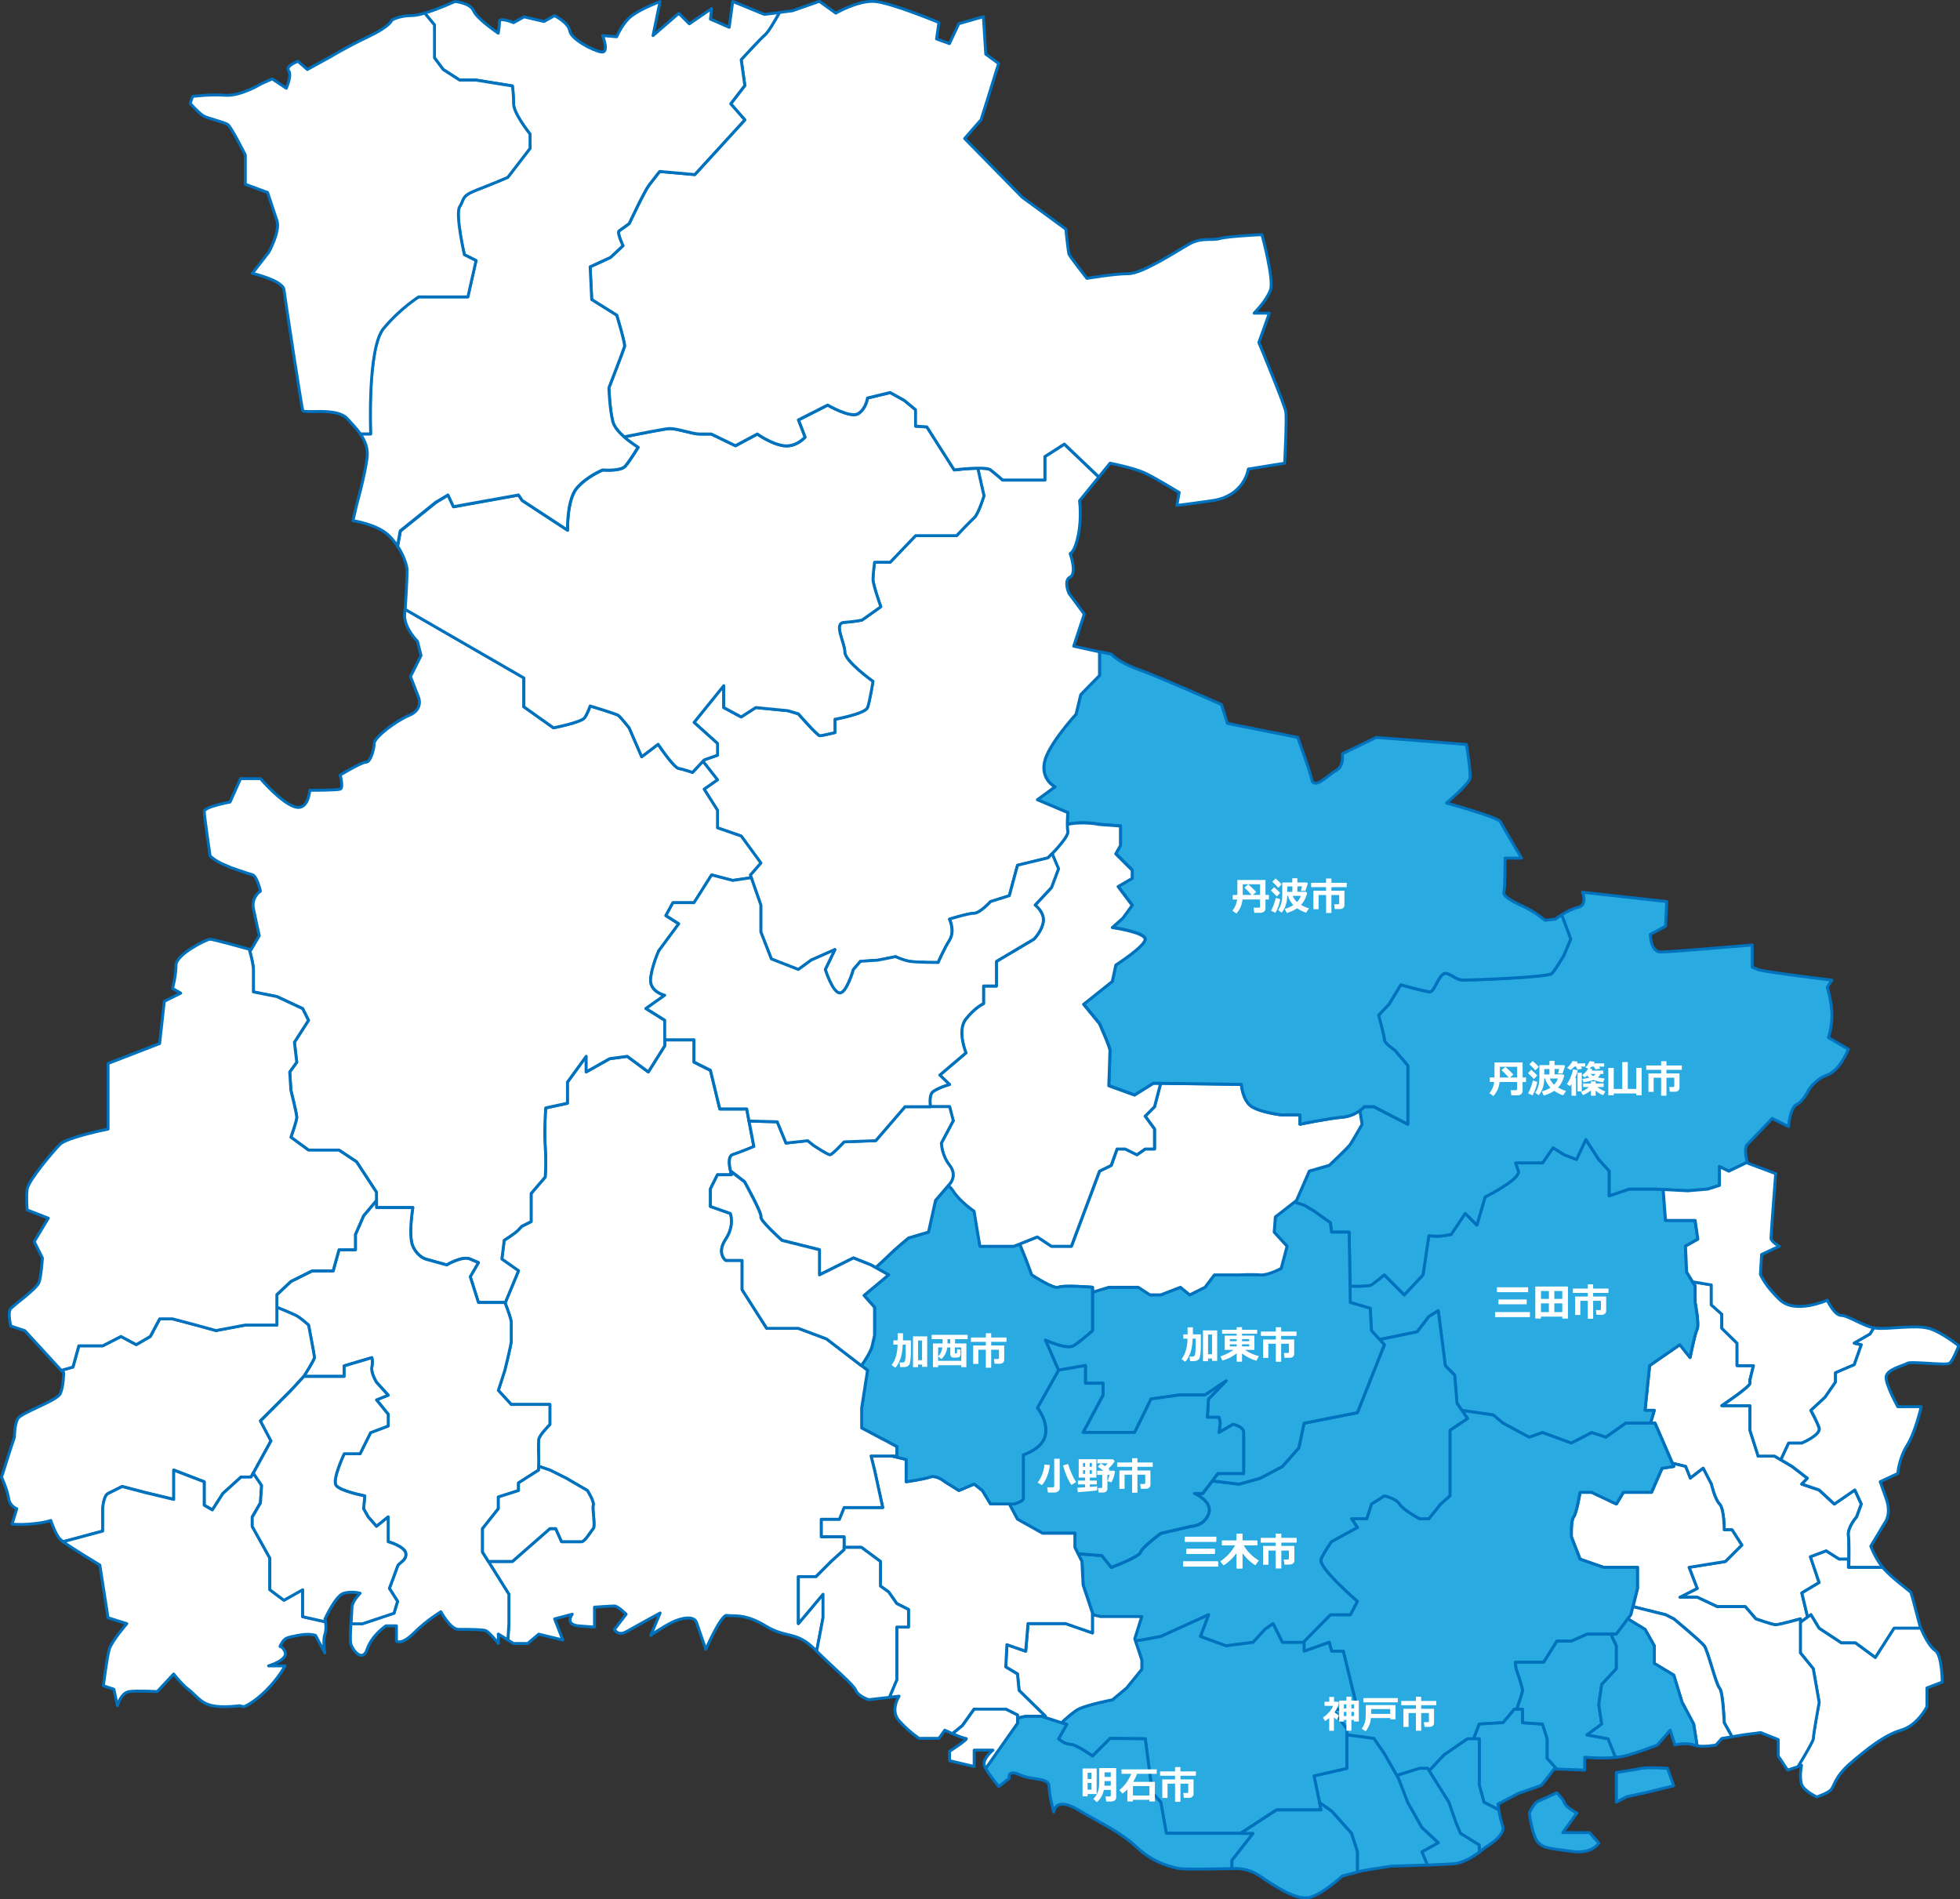 <?xml version="1.0" encoding="UTF-8"?>
<svg xmlns="http://www.w3.org/2000/svg" viewBox="0 0 502.47 486.89">
  <rect x="0" y="0" width="502.47" height="486.89" fill="#333333" stroke="none"/>
  <defs>
    <style>
      .cls-1, .cls-2 {
        fill: #fff;
      }

      .cls-2, .cls-3 {
        stroke: #0071bc;
        stroke-linecap: square;
        stroke-linejoin: round;
        stroke-width: .75px;
      }

      .cls-3 {
        fill: #29abe2;
      }
    </style>
  </defs>
  <g id="_境界線" data-name="境界線">
    <g>
      <path class="cls-2" d="M450.72,373.23l-2.1-6.61v-6.31h-7.21s7.21-4.81,7.21-5.71v-.9l.9-3.65h-4.21v-5.76l-3.91-3.82v-3.61l-2.7-2.4v-5.11l-4.79-.8.67,1.1v4.21s1.12,5.71.5,6.91c-.62,1.2-1.78,7.21-1.78,7.21l-2.64-3.29-7.74,5.35-1.18,11.48h2.37l-.96,3.28h1.15l4.46,10.29,3.36.81,1.2,3.02,3.3-2.55,2.1,4.06s.9,3.91,2.1,5.11,1.2,6.61,1.2,6.61h2l2.51,3.91-4.21,4.21-9.31,1.5,2.08,5.41-4.43,2.25h4.43l5.13,2.41h7.21l2.7,3.14s4.21,1.51,5.11,1.51,6.31-1.51,6.31-1.51v.92l1.85-1.35-1.48-6.2,4.43-2.66-2.22-6.61,4.02-1.5,3.3,2.1h2.4v2.1h.09c.05-3.02.08-6.89-.09-8.11-.3-2.1,2.1-4.81,2.1-4.81l1.2-3.3-1.67-3.61-5.25,3.61-3.91-3.61-4.43-1.5,1.43-1.5-3.91-3.02-2.89-1.72-1.61-.96h-4.21Z"/>
      <path class="cls-3" d="M351.28,335.38l.3,5.71,2.09,2.29,9.63-1.99,3-3.91,2.4-1.5,1.8,14.08,2.4,2.44.6,7.21,1.26,1.83,8.05,1.18,2.5,2.1,6.71,3.61,3.4-1.2,7.39,2.7,5.23-2.7,3.61,1.2,5.11-3.61h6.36l.96-3.28h-2.37l1.18-11.48,7.74-5.35,2.64,3.29s1.16-6.01,1.78-7.21c.62-1.2-.5-6.91-.5-6.91v-4.21l-.67-1.1-1.52-2.51-.3-6.61,3.17-1.8-.69-4.81h-7.59l-.61-7.93-1.79-.1h-6.91l-5.11,1.72v-6.35l-2.7-2.97-3.3-5.11-2.4,5.11-3.2-1.22-2.8-1.78-.84,1.21-1.87,2.69h-6.91l.7,2.07c.7,2.07-8.51,6.65-8.51,6.65l-2.1,7.21-3-3-3.61,5.41-1.8.3c-1.8.3-3.91,0-3.91,0l-1.5,10.05-4.81,5.13-5.11-5.13s-2.4,1.97-3.3,2.57c-.47.31-3,.38-5.48.33l.07,4.18,5.11,1.5Z"/>
      <path class="cls-2" d="M473.95,401.77h-.09v-2.1h-2.4l-3.3-2.1-4.02,1.5,2.22,6.61-4.43,2.66,1.48,6.2.85-.62,2.1,3.47,5.71,3.76h3.61l5.11,3.76,4.81-7.51h6.84c-.11-.26-.19-.47-.23-.6-.3-.9-2.1-8.35-2.4-8.68-.3-.33-4.81-3.64-6.91-6.04-.09-.1-.17-.2-.25-.3h-8.67Z"/>
      <path class="cls-2" d="M480.77,424.91l-5.11-3.76h-3.61l-5.71-3.76-2.1-3.47-.85.62-1.85,1.35v7.8l3.3,4.05,1.5,8.56s-1.5,8.11-1.5,9.31c0,.59-1.96,3.96-3.95,7.23l.95-.32s-.6,3,0,4.81,3.91,3.3,3.91,3.3c0,0,2.7-.9,3.61-1.8s.9-3.3,5.11-6.91,8.71-7.21,12.92-8.41c4.21-1.2,6.61-6.01,6.61-6.01v-4.81l3.91-1.5s0-6.91-1.8-8.11c-1.54-1.02-3.07-4.23-3.68-5.71h-6.84l-4.81,7.51Z"/>
      <path class="cls-2" d="M466.35,436.32l-1.5-8.56-3.3-4.05v-8.72s-5.41,1.51-6.31,1.51-5.11-1.51-5.11-1.51l-2.7-3.14h-7.21l-5.13-2.41h-4.43l4.43-2.25-2.08-5.41,9.31-1.5,4.21-4.21-2.51-3.91h-2s0-5.41-1.2-6.61-2.1-5.11-2.1-5.11l-2.1-4.06-3.3,2.55-1.2-3.02-3.36-.81.35.81-3,.47-2.7,6.16h-7.21l-1.8,3-6.31-3h-3s-.9,5.41-1.65,6.31-.57,5.11-.57,5.11l2.22,5.71,6.01,2.1h8.71v5.41l-1.16,4.66,8.37,2.08,2.1,1.06s6.91,5.72,7.81,6.92,3,9.91,3.91,10.84c.9.93,1.2,8.85,1.2,8.85l2,3.61,2.81-.47,4.51-.6,4.51,1.8v4.21l2.4,3.61,2.66-.88c1.99-3.27,3.95-6.64,3.95-7.23,0-1.2,1.5-9.31,1.5-9.31Z"/>
      <path class="cls-3" d="M423.14,364.82h-6.36l-5.11,3.61-3.61-1.2-5.23,2.7-7.39-2.7-3.4,1.2-6.71-3.61-2.5-2.1-8.05-1.18,1.44,2.08-4.51,3v16.82l-2.4,2.1-3,3.76h-2.4s-4.21-2.26-5.11-3.76-3.91-2.1-3.91-2.1l-3.3,2.1-1.2,3.76h-3.91l1.5,2.24-6.61,3.61s-1.8,2.4-2.7,4.51,9.31,10.82,9.31,10.82l-1.8,3.44h-5.11l-6.98,7.08h.22v2.27l6.46-2.27.6,2.27h3l3.61,14.85h-6.31l3.61,5.11v1.49l6.91.91,2.7,3.91,3.2,5.61,5.81-1.82h2.1l.38.61,3.83-4.09,6.01-4.12h1.56l1.44-3.78,6.11-.35,2.9-3.47h.62c.77-2.21,1.48-4.39,1.48-4.81,0-.9-1.65-5.56-1.65-5.56l-.23-1.65h7.29l3.39-5.41h3.7l4.03-1.8h7.51l2.93-3.91.79-1.06.52-2.08,1.16-4.66v-5.41h-8.71l-6.01-2.1-2.22-5.71s-.18-4.21.57-5.11,1.65-6.31,1.65-6.31h3l6.31,3,1.8-3h7.21l2.7-6.16,3-.47-.35-.81-4.46-10.29h-1.15Z"/>
      <path class="cls-3" d="M400.85,245.02s-2.1,3.53-3,4.53c-.9,1-20.43,1.7-22.53,1.7s-2.7-1.2-4.51-1.7c-1.8-.5-3,4.71-4.21,4.71s-7.51-1.8-7.51-1.8l-3,4.96-2.7,2.85s1.5,5.41,1.5,6.31,2.7,2.7,2.7,2.7l3.3,3.91v15.02l-8.71-4.51h-2.4s-.42.46-1.17,1l.57,3.51s-2.4,4.21-3,5.11-5.41,5.41-5.41,5.41l-5.11,1.47-3.3,7.55-.54.42,2.49.78,2.55,1.5,4.21,3,.3,2.4h4.51l.23,13.85c2.48.05,5.01-.02,5.48-.33.9-.6,3.3-2.57,3.3-2.57l5.11,5.13,4.81-5.13,1.5-10.05s2.1.3,3.91,0l1.8-.3,3.61-5.41,3,3,2.1-7.21s9.21-4.58,8.51-6.65l-.7-2.07h6.91l1.87-2.69.84-1.21,2.8,1.78,3.2,1.22,2.4-5.11,3.3,5.11,2.7,2.97v6.35l5.11-1.72h6.91l1.79.1,6.32.33,5.11-.43,3-.95v-4.84l2.4,1.16,4.74-2.28c-.23-.78-.96-3.57.07-4.59,1.2-1.2,6.31-6.61,6.31-6.61l4.21,2.1s.3-4.81,2.1-5.71,3-3.61,3-3.61c0,0,1.5-2.7,4.81-3.91s5.41-6.61,5.41-6.61l-5.11-3s.9-2.4.9-5.71-1.2-7.21-1.2-7.21l1.2-1.8s-17.43-2.1-18.93-2.7l-1.5-.6v-5.71s-20.73,1.8-23.43,1.8-2.7-4.51-2.7-4.51l3.91-2.1.3-6.31-21.63-2.4s1.5,3.3-1.2,3.91c-1.47.33-3.02,1.18-4.13,1.9l2.33,6.22-1.8,4.28Z"/>
      <path class="cls-3" d="M292.7,414.39l-1.8,5.71.19.56,1.62-.26,4.87-.9,12.25-5.57-2.1,5.57,6.61,2.4,6.91-.9,3-3.3,2.1-1.5,2.4,4.81h5.34l6.98-7.08h5.11l1.8-3.44s-10.21-8.71-9.31-10.82,2.7-4.51,2.7-4.51l6.61-3.61-1.5-2.24h3.91l1.2-3.76,3.3-2.1s3,.6,3.91,2.1,5.11,3.76,5.11,3.76h2.4l3-3.76,2.4-2.1v-16.82l4.51-3-1.44-2.08-1.26-1.83-.6-7.21-2.4-2.44-1.8-14.08-2.4,1.5-3,3.91-9.63,1.99,1.22,1.34-6.91,17.41-13.67,2.7-1.35,6.31-4.21,4.79-5.71,3.02-5.41,1.5-6.84-.83-2.47,3.24h-2.1s4.81,2.04,3.61,5.23c-1.2,3.19-4.54,3.19-4.54,3.19l-7.71,1.8s-4.87,3.61-5.17,4.81-7.51,3.91-7.51,3.91l-2.4-3-6.11-.5,1,2,.3,6.01,2.4,7.21v.43l2.1.47h10.52Z"/>
      <path class="cls-3" d="M396.65,445.73l-1.2-3.78-5.11-.35v-3.47h-2.1l-2.9,3.47-6.11.35-1.44,3.78h1.44v11.82l1.2,4.41,3.81,1.98c-.15-.89-.21-1.48-.21-1.48l5.11-2.7,6.01-2.1,3.3-4.21.68.03-2.48-2.73v-5.02Z"/>
      <path class="cls-3" d="M379.22,457.55v-11.82h-3l-6.01,4.12-3.83,4.09,5.03,8.03,1.8,5.18,1.2,2.84,4.81,3v1.83c.92-.69,1.5-1.23,1.5-1.23,0,0,5.41-3,4.51-5.56-.5-1.42-.81-2.97-1-4.07l-3.81-1.98-1.2-4.41Z"/>
      <path class="cls-3" d="M374.41,469.97l-1.2-2.84-1.8-5.18-5.03-8.03-.38-.61h-2.1l-5.81,1.82.4.7,2.4,6.24,3.61,6.38,4.21,3.91-4.21,2.34,1.43,3.39c2.66-.1,5.23-.21,6.68-.32,2.46-.19,5.04-1.81,6.61-2.98v-1.83l-4.81-3Z"/>
      <path class="cls-3" d="M368.71,472.38l-4.21-3.91-3.61-6.38-2.4-6.24-.4-.7-3.2-5.61-2.7-3.91-6.91-.91v8.6l-8.41,1.92,1.42,6.84,3.09,2.17,5.11,5.71,1.5,4.74v5.15c.46-.12.88-.21,1.2-.28,1.5-.3,7.51-1.2,7.51-1.2,0,0,4.74-.12,9.24-.28l-1.43-3.39,4.21-2.34Z"/>
      <path class="cls-3" d="M341.67,438.13h6.31l-3.61-14.85h-3l-.6-2.27-6.46,2.27v-2.27h-5.56l-2.4-4.81-2.1,1.5-3,3.3-6.91.9-6.61-2.4,2.1-5.57-12.25,5.57-4.87.9-1.62.26,1.62,4.85v2.4l-3.91,4.81-3.61,3s-6.31,1.2-8.71,2.4c-1.03.52-2.74,1.97-4.36,3.47l1.35.44-2.1,3.69s1.5,1.41,3,1.41,5.71,3,5.71,3l4.51-4.51,9.01.09,1.8,13.83,2.17,2.4,1.44,8.01h19.01l9.23-6.01h11.42l-.39-1.87-1.42-6.84,8.41-1.92v-10.09l-3.61-5.11Z"/>
      <path class="cls-3" d="M326.65,315.85l3.3,3.61-1.5,5.67s-3.3,1.84-5.41,1.67c-2.1-.17-5.41,0-5.41,0h-6.31l-2.4,3.17-3.91,1.95-2.4-1.95-5.04,1.95h-2.77l-3-1.95h-7.51l-4.21,1.27v9.84s-3,2.7-4.81,3.84c-1.8,1.14-7.28-1.44-7.28-1.44l3.37,7.77,6.91-1.2v4.55h4.51v3.01l-5.11,9.6h13.22l4.21-8.58,7.21-1.02h6.61l5.41-3.61-4.51,4.64-.3,4.68h3l.3,1.5-.3,2.4,3.61-2.1s2.7.6,2.7,2.1v10.52h-6.61l-1.43,1.87,6.84.83,5.41-1.5,5.71-3.02,4.21-4.79,1.35-6.31,13.67-2.7,6.91-17.41-1.22-1.34-2.09-2.29-.3-5.71-5.11-1.5-.07-4.18-.23-13.85h-4.51l-.3-2.4-4.21-3-2.55-1.5-2.49-.78-4.87,3.79-.3,3.91Z"/>
      <path class="cls-2" d="M293.6,286.11l2.4,3.3v5.11h-2.4l-2.1,1.48-3-1.48h-2.1l-1.5,4.21-3,1.47-7.21,19.26h-5.11l-3.61-2.4-4.58,1.83,1.57,3.88,1.5,4.04s5.71,3.77,6.91,3.17,8.71,0,8.71,0v1.27l4.21-1.27h7.51l3,1.95h2.77l5.04-1.95,2.4,1.95,3.91-1.95,2.4-3.17h6.31s3.3-.17,5.41,0c2.1.17,5.41-1.67,5.41-1.67l1.5-5.67-3.3-3.61.3-3.91,4.87-3.79.54-.42,3.3-7.55,5.11-1.47s4.81-4.51,5.41-5.41,3-5.11,3-5.11l-.57-3.51c-.97.7-2.51,1.54-4.54,1.71-3.61.3-10.82,1.8-10.82,1.8v-2.4h-4.81s-5.11-.6-7.51-2.1-2.7-5.71-2.7-5.71l-20.67-.28-1.57,5.98-2.4,2.4Z"/>
      <path class="cls-3" d="M284.89,401.77s7.21-2.7,7.51-3.91,5.17-4.81,5.17-4.81l7.71-1.8s3.34,0,4.54-3.19c1.2-3.19-3.61-5.23-3.61-5.23h2.1l2.47-3.24,1.43-1.87h6.61v-10.52c0-1.5-2.7-2.1-2.7-2.1l-3.61,2.1.3-2.4-.3-1.5h-3l.3-4.68,4.51-4.64-5.41,3.61h-6.61l-7.21,1.02-4.21,8.58h-13.22l5.11-9.6v-3.01h-4.51v-4.55l-6.91,1.2h0s-5.41,9.65-5.41,9.65c0,0,2.7,3.3,2.04,6.91-.67,3.61-5.64,5.11-5.64,5.11v11.12c0,.9-2.4,1.5-2.4,1.5h-1.2l2.1,3.91,6.46,3.61h8.26v3.61l.8,1.61,6.11.5,2.4,3Z"/>
      <path class="cls-3" d="M321.24,469.97h-22.23l-1.44-8.01-2.17-2.4-1.8-13.83-9.01-.09-4.51,4.51s-4.21-3-5.71-3-3-1.41-3-1.41l2.1-3.69-1.35-.44-5.16-1.67h-4.01l-2.1.45v1.35l-8.15,11.59c1.07,1.85,3.34,4.63,3.34,4.63l2.7-2.1s-.6-2.4,2.7-.9,7.51.6,7.51,3,1.2,6.51,1.2,6.51c0,0,.3-4.11,6.31-.5,6.01,3.61,10.52,5.41,15.02,9.61,4.51,4.21,9.31,5.11,10.82,5.41,1.3.26,11,.07,13.52.01v-2.12l5.41-6.91Z"/>
      <path class="cls-2" d="M285.19,435.72l3.61-3,3.91-4.81v-2.4l-1.62-4.85-.19-.56,1.8-5.71h-10.52l-2.1-.47v4.67l-6.91-2.4h-9.61l-.6,7.08-4.81-1.67-.3,5.71,3,1.8.42,4.21,6.73,6.61h-1.04l5.16,1.67c1.61-1.5,3.32-2.95,4.36-3.47,2.4-1.2,8.71-2.4,8.71-2.4Z"/>
      <path class="cls-2" d="M249.73,438.13h8.11l3,1.5v.75l2.1-.45h5.04l-6.73-6.61-.42-4.21-3-1.8.3-5.71,4.81,1.67.6-7.08h9.61l6.91,2.4v-5.11l-2.4-7.21-.3-6.01-1-2-.8-1.61v-3.61h-8.26l-6.46-3.61-2.1-3.91h-4.81l-2.1-3.45-2.1-1.65-3.91,1.65-3.61-2.25s-2.1-1.8-3.8-1.2c-1.7.6-6.11,1.2-6.11,1.2v-5.71l-3.77-.9h-5.24l.9,3.61,2.1,9.61h-9.91l-1.2,3h-4.66v4.51h5.86v2.7h4.44l4.87,3.61v6.31l2.1,1.5,2.1,3,3,1.5v4.51h-3v13.52l-1.91,4.5,2.51-.29s-2.4,3.61,0,6.31,5.11,4.51,5.11,4.51h5.11l1.5-2.1s.89.42,1.96.88l2.54-2.08,3-4.21Z"/>
      <path class="cls-3" d="M262.35,384.05v-11.12s4.97-1.5,5.64-5.11c.67-3.61-2.04-6.91-2.04-6.91l5.41-9.65h0s-3.37-7.77-3.37-7.77c0,0,5.47,2.57,7.28,1.44,1.8-1.14,4.81-3.84,4.81-3.84v-11.12s-7.51-.6-8.71,0-6.91-3.17-6.91-3.17l-1.5-4.04-1.57-3.88-1.43.57h-8.71l-1.5-9.01s-3.61-2.4-5.37-5.19c-.3-.48-.73-.94-1.22-1.38l-3.32,3.87-1.8,8.11-5.11,1.5s-3.3,2.7-5.11,4.51c-.88.88-2.19,2.08-3.31,3.08l3.31,1.86-6.31,5.28,2.7,3.04v7.17l-.6,2.64c-.31,1.38-1.61,3.45-2.77,5.13l1.57,1.2-1.5,9.65v5.13l9.01,4.78v2.4h-1.37l3.77.9v5.71s4.41-.6,6.11-1.2c1.7-.6,3.8,1.2,3.8,1.2l3.61,2.25,3.91-1.65,2.1,1.65,2.1,3.45h6.01s2.4-.6,2.4-1.5Z"/>
      <path class="cls-3" d="M277.07,178.04l-1.2,5.02s-7.21,7.81-8.11,12.32,2.7,6.31,2.7,6.31l-4.51,3.3,7.81,3.3s-.14,1.55-.13,3c4.04-.9,8.24,0,8.24,0l5.41.4v5.01l-1.2,2.13,4.21,4.18v2.1l-3.61,2.1,3.61,4.81-2.4,3.3-2.7,2.4s8.41,1.2,8.41,3-7.51,6.61-7.51,6.61l-.9,4.21-7.36,5.86,4.06,4.95s2.7,6.01,2.7,6.91-.3,9.01-.3,9.01l6.61,2.4,4.81-3,1.87.02,20.67.28s.3,4.21,2.7,5.71,7.51,2.1,7.51,2.1h4.81v2.4s7.21-1.5,10.82-1.8c2.04-.17,3.57-1.01,4.54-1.71.75-.54,1.17-1,1.17-1h2.4l8.71,4.51v-15.02l-3.3-3.91s-2.7-1.8-2.7-2.7-1.5-6.31-1.5-6.31l2.7-2.85,3-4.96s6.31,1.8,7.51,1.8,2.4-5.21,4.21-4.71c1.8.5,2.4,1.7,4.51,1.7s21.63-.7,22.53-1.7c.9-1,3-4.53,3-4.53l1.8-4.28-2.33-6.22c-.94.6-1.57,1.11-1.57,1.11l-2.7.3s-2.4-2.1-5.71-3.61-5.11-2.7-4.81-3.61.3-8.71.3-8.71h4.21s-4.81-8.11-5.41-9.31-13.82-4.81-13.82-4.81c0,0,5.71-4.81,6.01-6.31s-.9-8.71-.9-8.71l-23.13-1.8-8.71,4.21s.6,3-1.5,4.21-5.71,5.11-6.31,2.4-3.61-10.82-3.61-10.82l-18.03-3.61-1.5-4.81s-16.22-7.21-21.33-9.01-6.91-3.91-6.91-3.91l-3-.66v6.07l-4.81,4.9Z"/>
      <path class="cls-2" d="M260.85,440.38v-.75l-3-1.5h-8.11l-3,4.21-2.54,2.08c1.33.58,2.94,1.22,3.44,1.22.9,0-4.21,3.3-4.21,3.3v2.4l6.31,1.5v-4.21h4.81s-3,2.4-2.1,4.21c.08.15.17.31.26.48l8.15-11.59v-1.35Z"/>
      <path class="cls-2" d="M210.98,408.68l-6.31,7.51v-12.02h4.51l3.91-3.91,3.3-3v-3.3h-5.86v-4.51h4.66l1.2-3h9.91l-2.1-9.61-.9-3.61h6.61v-2.4l-9.01-4.78v-5.13l1.5-9.65-1.57-1.2-5.04-3.87-3.91-3-7.21-2.7h-8.11l-6.31-9.91v-7.51h-4.21s-2.4-1.8,0-5.41,1.2-6.61,1.2-6.61l-5.11-1.8v-4.51l1.8-3.61h3.61s-.13-.38-.26-.94c-.33-1.36-.72-3.77.56-4.19,1.8-.58,5.41-2.08,5.41-2.08l-1.2-6.31-.04-.2-.57-3.11h-6.91l-2.4-9.91-4.21-2.1v-5.71h-7.51v1.5l-4.21,6.7-5.41-3.99-4.51.6-6.01,3.39v-3.99l-4.81,6.61v5.41l-5.57,1.2s-.43,5.71-.13,9.91,0,7.81,0,7.81l-3.61,4.21v7.21l-2.4,1.2-.83.9c-.83.9-3.67,2.7-3.67,2.7l-.6,4.81,4.27,3-3.37,8.11h-.11c.81,2.11,1.61,4.37,1.61,5.11v4.81c0,.9-1.65,7.47-1.65,7.47l-1.65,5.14,3.3,3.61h9.91v5.14s-2.74,2.67-2.87,3.87c-.13,1.2,0,4.81,0,4.81v2.04l2.87.96,4.21,2.1,5.41,3.15s1.8,2.85,1.5,3.76.6,5.41,0,6.01-2.1,3.3-3,3.34c-.9.03-5.11,0-5.11,0l-1.5-3.34h-1.5l-9.61,8.41h-6.16l5.26,8.41v7.51l-.25,4.21,1.45.9h3.61l2.84-2.4,6.18,1.5-2.1-5.41,4.51-1.2s-2.1,2.7,1.8,3l3.91.3v-5.11s4.21-.3,5.11-.3,3,2.1,3,2.1l-3,3.91s.9,1.8,3,.6,8.71-4.81,8.71-4.81l-2.4,5.71s3-2.1,5.41-3.3,5.71-1.8,6.31,0,2.4,6.91,2.4,6.91c0,0,3.91-9.01,5.41-8.71s4.51-.6,9.91,2.7c5.41,3.3,7.81,1.2,12.62,6.01.16.16.32.31.48.47l1.63-8.58v-6.01Z"/>
      <path class="cls-2" d="M269.56,227.52l-4.21,4.51s2.4,1.8,2.1,4.21-2.4,4.51-2.4,4.51l-9.61,5.71v6.31h-3.3v4.51s-2.1.9-4.51,3.91,0,8.71,0,8.71l-6.71,5.71,2.5,2.4s-2.4.6-4.21,1.8c-.83.55-.89,2.24-.72,3.91h4.93l.93,3.61-3.04,5.71s0,3,2.1,5.71c2.1,2.7,0,4.81,0,4.81l-.29.34c.49.44.92.9,1.22,1.38,1.77,2.79,5.37,5.19,5.37,5.19l1.5,9.01h8.71l1.43-.57,4.58-1.83,3.61,2.4h5.11l7.21-19.26,3-1.47,1.5-4.21h2.1l3,1.48,2.1-1.48h2.4v-5.11l-2.4-3.3,2.4-2.4,1.57-5.98-1.87-.02-4.81,3-6.61-2.4s.3-8.11.3-9.01-2.7-6.91-2.7-6.91l-4.06-4.95,7.36-5.86.9-4.21s7.51-4.81,7.51-6.61-8.41-3-8.41-3l2.7-2.4,2.4-3.3-3.61-4.81,3.61-2.1v-2.1l-4.21-4.18,1.2-2.13v-5.01l-5.41-.4s-4.21-.9-8.24,0c0,.67.04,1.33.13,1.8.21,1.07-2.49,4.1-4.04,5.74l1.64,3.88-1.8,4.81Z"/>
      <path class="cls-2" d="M195.06,311.94c-.3.9,5.41,6.01,5.41,6.01l9.61,2.4v6.44l8.71-4.34,4.51,1.8,1.2.67c1.11-1,2.42-2.2,3.31-3.08,1.8-1.8,5.11-4.51,5.11-4.51l5.11-1.5,1.8-8.11,3.32-3.87.29-.34s2.1-2.1,0-4.81c-2.1-2.7-2.1-5.71-2.1-5.71l3.04-5.71-.93-3.61h-11.42l-7.51,8.71-8.11.3s-3,3.27-3.61,3.29c-.6.02-4.21-2.38-4.21-2.38l-1.5-1.2-5.59.6-2.22-5.41-7.25-.2.04.2,1.2,6.31s-3.61,1.5-5.41,2.08c-1.28.41-.89,2.83-.56,4.19l3.57,2.74s4.51,8.11,4.21,9.01Z"/>
      <path class="cls-2" d="M267.86,117.06v6.01h-10.82s-1.8-1.6-3.1-2.6c-.46-.36-1.79-.46-3.29-.44l.58,2.64,1,4.41s-1.4,4.61-2.5,5.61c-1.1,1-4.51,4.61-4.51,4.61h-10.52l-6.51,6.81h-4.01s-.4,3-.4,4.41,2,7.01,2,7.01l-4.81,3.41s-1.8.4-4.61.6c-2.8.2.2,5.21.2,7.61s7.21,7.51,7.21,7.51c0,0-.8,5.11-1.4,6.71-.6,1.6-8.35,3-8.35,3v3.41s-3.27.8-3.87.8-5.51-5.61-5.51-5.61l-2.7-.8-8.21-.8-3.74,2.4-4.47-2.4v-5.61l-7.61,9.41,6.01,5.41v3l-3.41,1.2-.34.36,3.74,4.75-3.43,2.4,3.43,5.41v4.51l6.08,2.1,5.04,6.91-2.7,3.09.25.71,2.45,7.01v6.91l2.7,6.91,6.91,2.7,3.3-2.4,6.08-2.7-2.47,5.11s1.8,5.71,3.61,6.01,3.61-6.01,3.61-6.01l1.8-2.1,4.51-.3,4.51-.9s1.8.9,3.61,1.2,7.3.3,7.3.3c0,0,1.41-3.3,2.91-5.71s0-5.41,0-5.41c0,0,4.81-1.5,6.31-1.5s4.21-3,4.21-3l4.81-1.5,2.1-7.81,7.81-1.89s.44-.44,1.06-1.09c1.56-1.64,4.26-4.66,4.04-5.74-.1-.47-.13-1.13-.13-1.8,0-1.46.13-3,.13-3l-7.81-3.3,4.51-3.3s-3.61-1.8-2.7-6.31,8.11-12.32,8.11-12.32l1.2-5.02,4.81-4.9v-6.07l-6.61-1.45,2.7-8.22-3.91-5.3s-1.5-3.3.3-4.21,0-6.01,0-6.01c0,0,1.2-.3,2.1-4.81s.3-8.71.3-8.71l4.94-6.08-8.84-8.44-5.01,3.2Z"/>
      <path class="cls-2" d="M224.2,342.29v-7.17l-2.7-3.04,6.31-5.28-3.31-1.86-1.2-.67-4.51-1.8-8.71,4.34v-6.44l-9.61-2.4s-5.71-5.11-5.41-6.01-4.21-9.01-4.21-9.01l-3.57-2.74c.13.55.26.94.26.94h-3.61l-1.8,3.61v4.51l5.11,1.8s1.2,3-1.2,6.61,0,5.41,0,5.41h4.21v7.51l6.31,9.91h8.11l7.21,2.7,3.91,3,5.04,3.87c1.17-1.68,2.46-3.76,2.77-5.13l.6-2.64Z"/>
      <path class="cls-2" d="M64.97,254.26l6.01,1.2,6.61,3.09,1.5,3-3.61,5.62.6,5.11-1.8,2.49.3,4.72s1.5,6.01,1.5,6.91-1.5,5.11-1.5,5.11l4.51,3.3h7.81l4.51,3,5.11,7.81v3.91h9.31s-1.2,7.21,0,9.91,3.3,3.3,3.3,3.3l5.41,1.5s3.91-2.4,6.01-1.5l2.1.9-2.1,3.61,2.1,6.61h6.91l3.37-8.11-4.27-3,.6-4.81s2.84-1.8,3.67-2.7l.83-.9,2.4-1.2v-7.21l3.61-4.21s.3-3.61,0-7.81.13-9.91.13-9.91l5.57-1.2v-5.41l4.81-6.61v3.99l6.01-3.39,4.51-.6,5.41,3.99,4.21-6.7v-6.52l-4.81-3,4.81-3.39s-3.91-.9-3.61-4.21,2.1-7.21,2.1-7.21l5.11-6.91-3.3-2.1,1.8-3.3h5.41l4.51-7.12,5.41,1.41,4.76-.7-.25-.71,2.7-3.09-5.04-6.91-6.08-2.1v-4.51l-3.43-5.41,3.43-2.4-3.74-4.75-2.67,2.85s-2.2-.8-3.5-1c-1.3-.2-5.31-6.21-5.31-6.21l-4.21,3.2-3.21-7.41s-2.2-2.8-2.8-3.21c-.6-.4-7.21-2.4-7.21-2.4,0,0-.6,1.8-1.4,3s-8.01,2.6-8.01,2.6l-7.61-5.41v-7.41l-30.44-17.58c-.03.44-.07.86-.1,1.24-.3,3.42,3.3,7.02,3.3,7.02l.9,3.61-2.7,5.41,2.1,5.41s1.2,3-2.4,4.51-9.01,5.71-9.01,7.21-.9,4.81-2.1,4.81-6.61,3.3-6.61,3.3c0,0,.9,3.3,0,3.61s-7.81.3-7.81.3c0,0-.3,5.41-3.91,4.21s-8.71-7.21-8.71-7.21h-5.11l-2.7,6.01s-6.61,1.2-6.61,2.4,1.5,11.42,1.5,11.42c0,0,1.2,1.2,3.3,2.1l2.1.9s4.21,1.5,5.41,1.8,2.1,4.21,2.1,4.21c0,0-2.4,1.5-1.8,4.51s1.5,6.91,1.5,6.91l-2.1,3.6s-.18-.05-.47-.13c.59,2.07,1.07,4.14,1.07,5.37v5.57Z"/>
      <path class="cls-2" d="M130.46,408.68l-5.26-8.41-1.5-2.4v-6.01l4.06-5.11v-3l5.17-1.65v-1.95l5.17-3.3v-3s-.13-3.61,0-4.81c.13-1.2,2.87-3.87,2.87-3.87v-5.14h-9.91l-3.3-3.61,1.65-5.14s1.65-6.57,1.65-7.47v-4.81c0-.74-.8-3-1.61-5.11h-6.8l-2.1-6.61,2.1-3.61-2.1-.9c-2.1-.9-6.01,1.5-6.01,1.5l-5.41-1.5s-2.1-.6-3.3-3.3,0-9.91,0-9.91h-9.31v-1.8l-3.3,3.91-2.1,4.81v3.91h-4.21l-1.5,5.41h-5.41l-5.41,2.7-3.61,3.39v3.25c1.92.8,4.15,1.74,4.81,2.06,1.2.6,3.3,2.49,3.3,2.49,0,0,1.5,7.72,1.5,8.32s-2.7,4.81-2.7,4.81h10.35v-2.7l7.08-2.1s.3.9,0,2.4,1.2,3.91,1.2,3.91l3,3.3-3,1.2,3,3.69v3l-4.51,1.71-2.7,5.41h-4.07s-3.14,6.61-2.09,8.11,7.36,2.7,7.36,2.7l-.3,3.3,1.2,2.1,2.1,2.4,3-2.4v6.34s4.21,1.17,4.51,2.97-1.8,2.4-2.1,3.3-2.1,5.69-2.1,5.69l2.1,3.32-.9,3-8.11,2.7h-2.94c-.13,2.1-.23,4.3-.06,5.11.3,1.5,3,5.11,4.21,1.5s4.81-6.01,4.81-6.01h2.7v3.91s1.2,1.2,4.51-2.1,6.89-5.41,6.89-5.41c0,0,2.42,4.51,4.52,4.51s6.01,0,6.91.3,3.3,3.3,3.3,3.3v-2.4l2.45,1.51.25-4.21v-7.51Z"/>
      <path class="cls-2" d="M26.35,386.75s.17-3.3,1.37-3.91l3.61-1.8,5.71,1.5,7.51,1.8v-7.51l7.81,3v6.01l2.1,1.2,2.7-4.21,4.64-4.21h2.57l.58-1.05,4.53-8.26-2.7-5.11,7.51-7.51c.9-.9,3.61-3.91,3.61-3.91,0,0,2.7-4.21,2.7-4.81s-1.5-8.32-1.5-8.32c0,0-2.1-1.89-3.3-2.49-.65-.33-2.89-1.27-4.81-2.06v4.56h-8.11l-7.51,1.41-5.11-1.41-6.01-1.59h-3.3l-2.4,4.51-3.61,2.1-3.91-2.1-4.67,2.4h-6.14l-1.5,5.41-2.99.86.59.64s0,3.61-.9,5.41-9.91,4.81-10.82,6.31-.9,4.81-.9,4.81l-1.3,3.91-2,6.31s1.5,3.3,1.8,5.41,2.1,2.7,2.1,2.7l-1.2,3.91s1.2.3,4.81,0c3.61-.3,5.11-.9,5.11-.9,0,0,1.2,3.61,2.4,4.81.15.15.42.37.79.63l10.16-2.73v-5.71Z"/>
      <path class="cls-2" d="M20.2,344.99h6.14l4.67-2.4,3.91,2.1,3.61-2.1,2.4-4.51h3.3l6.01,1.59,5.11,1.41,7.51-1.41h8.11v-7.81l3.61-3.39,5.41-2.7h5.41l1.5-5.41h4.21v-3.91l2.1-4.81,3.3-3.91v-2.1l-5.11-7.81-4.51-3h-7.81l-4.51-3.3s1.5-4.21,1.5-5.11-1.5-6.91-1.5-6.91l-.3-4.72,1.8-2.49-.6-5.11,3.61-5.62-1.5-3-6.61-3.09-6.01-1.2v-5.57c0-1.24-.48-3.31-1.07-5.37-1.93-.54-9.26-2.57-10.05-2.57-.9,0-8.71,3.91-8.71,6.61s-.9,6.01-.9,6.01l2.1,1.2-4.21,2.1-1.2,10.82-13.22,5.11v16.82s-10.52,2.1-12.32,3.91-8.11,9.31-8.41,11.42,0,5.41,0,5.41l5.41,2.1-3.61,6.01,2.1,4.21s-.3,4.81-.9,6.31-6.31,5.71-7.21,6.61,0,4.51,0,4.51l3.61,1.2,9.33,10.18,2.99-.86,1.5-5.41Z"/>
      <path class="cls-2" d="M134.27,181.16l7.61,5.41s7.21-1.4,8.01-2.6,1.4-3,1.4-3c0,0,6.61,2,7.21,2.4.6.4,2.8,3.21,2.8,3.21l3.21,7.41,4.21-3.2s4.01,6.01,5.31,6.21c1.3.2,3.5,1,3.5,1l2.67-2.85.34-.36,3.41-1.2v-3l-6.01-5.41,7.61-9.41v5.61l4.47,2.4,3.74-2.4,8.21.8,2.7.8s4.91,5.61,5.51,5.61,3.87-.8,3.87-.8v-3.41s7.74-1.4,8.35-3c.6-1.6,1.4-6.71,1.4-6.71,0,0-7.21-5.11-7.21-7.51s-3-7.41-.2-7.61c2.8-.2,4.61-.6,4.61-.6l4.81-3.41s-2-5.61-2-7.01.4-4.41.4-4.41h4.01l6.51-6.81h10.52s3.4-3.61,4.51-4.61c1.1-1,2.5-5.61,2.5-5.61l-1-4.41-.58-2.64c-2.71.03-6.03.44-6.03.44l-7.01-11.02-2.9-.2v-4.21l-2.9-2.4-3.61-2-5.81,1.4s-.4,2.8-2.4,4.01c-2,1.2-7.81-2.2-7.81-2.2l-7.51,3.81,1.7,4.41s-2.2,2.6-5.41,2.2c-3.21-.4-6.81-3-6.81-3l-5.61,3-6.21-3h-3c-1.8,0-5.61-1.4-7.61-1.4-.98,0-6.43,1.06-11.74,2.14,1.74,1.55,3.6,2.67,3.6,2.67,0,0-2.07,3.4-3.27,4.81s-5.81,1-5.81,1c0,0-4.01,1.6-6.61,4.61-2.6,3-2.4,10.82-2.4,10.82l-11.62-7.61-.93-1.4-16.69,3-1.4-3-3,1.8-9.21,7.41-.71,3.92c1.6,2.46,2.41,5,2.41,6.1,0,1.34-.24,6.53-.5,10.06l30.44,17.58v7.41Z"/>
      <path class="cls-2" d="M190.02,15.32l.93,6.61-3.61,4.69,3.61,4.12-12.82,14.02-9.01-.8s-1.6,2-2.8,3.61-5.01,9.75-5.01,9.75c0,0-2,1.47-2.6,1.87-.6.4,1,3.81,1,3.81l-3.2,3-5.21,2.4.4,8.41,6.41,4.01s2.2,7.21,2,8.01-4.01,10.61-4.01,10.61c0,0,.2,5.41,1,8.61.34,1.37,1.58,2.78,2.88,3.94,5.31-1.08,10.76-2.14,11.74-2.14,2,0,5.81,1.4,7.61,1.4h3l6.21,3,5.61-3s3.6,2.6,6.81,3c3.21.4,5.41-2.2,5.41-2.2l-1.7-4.41,7.51-3.81s5.81,3.41,7.81,2.2c2-1.2,2.4-4.01,2.4-4.01l5.81-1.4,3.61,2,2.9,2.4v4.21l2.9.2,7.01,11.02s3.31-.41,6.03-.44c1.5-.02,2.82.08,3.29.44,1.3,1,3.1,2.6,3.1,2.6h10.82v-6.01l5.01-3.2,8.84,8.44,2.87-3.54s6.31,1.2,9.31,2.7,8.41,4.81,8.41,4.81l-.6,3.3s.6,0,9.01-1.2,9.31-8.11,9.31-8.11l9.31-1.5s.6-11.42.3-13.22-6.91-17.73-6.91-17.73l2.7-7.51h-3.91s3.3-3.3,4.21-6.01-2.2-14.12-2.2-14.12c0,0-8.81.4-10.82,1s-4.61-.4-7.81,1.4-12.02,7.61-15.62,7.61-10.62,1.2-10.62,1.2c0,0-4.41-5.61-4.61-6.21s-.8-6.41-.8-6.41l-11.22-8.21-14.72-15.02,4.21-4.81,1.8-5.71,2.7-8.71-3.3-2.4-.6-9.61-6.31,1.8-2.4,5.11-3.3-1.2.6-4.21s-12.32-5.11-16.52-5.41-9.91,3-9.91,3l-4.21-3.02-6.91,2.42-3.33.42c-1.22,2.2-2.86,4.99-3.68,5.69-1.4,1.2-6.14,6.41-6.14,6.41Z"/>
      <path class="cls-2" d="M111.84,128.68l3-1.8,1.4,3,16.69-3,.93,1.4,11.62,7.61s-.2-7.81,2.4-10.82c2.6-3,6.61-4.61,6.61-4.61,0,0,4.61.4,5.81-1s3.27-4.81,3.27-4.81c0,0-1.86-1.12-3.6-2.67-1.3-1.16-2.54-2.57-2.88-3.94-.8-3.21-1-8.61-1-8.61,0,0,3.8-9.81,4.01-10.61s-2-8.01-2-8.01l-6.41-4.01-.4-8.41,5.21-2.4,3.2-3s-1.6-3.4-1-3.81c.6-.4,2.6-1.87,2.6-1.87,0,0,3.81-8.15,5.01-9.75s2.8-3.61,2.8-3.61l9.01.8,12.82-14.02-3.61-4.12,3.61-4.69-.93-6.61s4.74-5.21,6.14-6.41c.82-.7,2.45-3.49,3.68-5.69l-3.88.48-8.11-3.32-.9,6.63-4.81-2.1.3-2.7-5.71,3.91-2.7-2.7-6.61,5.71,1.8-8.73s-4.81,1.82-7.21,3.62-3.91,5.41-3.91,5.41l-3.61-.3s1.8,4.51-.3,4.21-7.81-3.3-8.11-5.41-3.91-3.91-3.91-3.91l-2.7,1.5-5.11-1.2-2.7,1.5s-3.61-1.5-3.61-.3-.3,3-.3,3c0,0-5.41-3.61-6.31-5.71s-4.81-2.42-4.81-2.42c0,0-4.21,1.95-7.76,2.99l2.5,3.04v8.41l2.25,3,4.21,2.7h4.21l9.31,1.5s.3,2.1.3,4.6,4.21,7.72,4.21,7.72v3.69l-5.71,7.42s-4.21,1.8-8.11,3.3-3,2.4-4.21,4.21,1.2,12.32,1.2,12.32l3,1.5-2.1,9.31h-12.62s-4.81,3-9.01,8.11-3.3,27.04-3.3,27.04h-2.64c1.27,1.78,2.08,3.75,1.74,6.31-.6,4.51-2.7,12.02-2.7,12.02l-.9,3.91s6.31.9,9.31,3.91c.81.81,1.5,1.71,2.09,2.61l.71-3.92,9.21-7.41Z"/>
      <path class="cls-2" d="M77.59,407.48l-4.81,2.7-3.61-2.7v-8.11l-4.51-8.11v-2.4l2.1-3.61.3-4.51-2.13-3.15-.58,1.05h-2.57l-4.64,4.21-2.7,4.21-2.1-1.2v-6.01l-7.81-3v7.51l-7.51-1.8-5.71-1.5-3.61,1.8c-1.2.6-1.37,3.91-1.37,3.91v5.71l-10.16,2.73c2.53,1.84,9.43,5.98,9.43,5.98l2.1,13.52,4.81,1.5s-3.91,4.51-4.51,6.61-1.5,9.31-1.5,9.31l2.7.9.9,4.21s.9-3.3,3-3.61,7.21,0,7.21,0l4.21-4.51s2.1,2.7,3.91,4.06,3,3.45,6.01,4.06,6.91,0,6.91,0l1.2.27s2.4-.9,5.71-4.19c3.3-3.29,4.81-6.29,4.81-6.29h-4.21s5.11-1.5,4.21-3.61-1.8-.6-.9-2.1,1.2-1.5,4.21-2.1c3-.6,4.51,0,4.51,0l2.4,4.51s-.6-2.94,0-4.77c.38-1.17.28-2.44.15-3.22l-5.86-1.32v-6.91Z"/>
      <path class="cls-2" d="M101.02,413.49l.9-3-2.1-3.32s1.8-4.79,2.1-5.69,2.4-1.5,2.1-3.3-4.51-2.97-4.51-2.97v-6.34l-3,2.4-2.1-2.4-1.2-2.1.3-3.3s-6.31-1.2-7.36-2.7,2.09-8.11,2.09-8.11h4.07l2.7-5.41,4.51-1.71v-3l-3-3.69,3-1.2-3-3.3s-1.5-2.4-1.2-3.91,0-2.4,0-2.4l-7.08,2.1v2.7h-10.35s-2.7,3-3.61,3.91l-7.51,7.51,2.7,5.11-4.53,8.26,2.13,3.15-.3,4.51-2.1,3.61v2.4l4.51,8.11v8.11l3.61,2.7,4.81-2.7v6.91l5.86,1.32c-.07-.44-.15-.72-.15-.72,0,0,2.7-6.01,4.81-6.61s4.21,0,4.21,0c0,0-2.1,2.1-2.1,3.61,0,.69-.13,2.41-.24,4.21h2.94l8.11-2.7Z"/>
      <path class="cls-2" d="M132.93,380.14v1.95l-5.17,1.65v3l-4.06,5.11v6.01l1.5,2.4h6.16l9.61-8.41h1.5l1.5,3.34s4.21.03,5.11,0c.9-.03,2.4-2.73,3-3.34s-.3-5.11,0-6.01-1.5-3.76-1.5-3.76l-5.41-3.15-4.21-2.1-2.87-.96v.96l-5.17,3.3Z"/>
      <path class="cls-3" d="M347.98,474.72l-1.5-4.74-5.11-5.71-3.09-2.17.39,1.87h-11.42l-9.23,6.01h3.22l-5.41,6.91v2.12c.38,0,.6-.01.6-.01,0,0,3.3-.33,6.61,1.94,3.3,2.27,8.71,5.87,12.02,5.57s9.01-5.57,9.01-5.57c0,0,2.22-.64,3.91-1.06v-5.15Z"/>
      <path class="cls-3" d="M406.86,444.73l3.76-2.78-.75-5.02.75-5.11,3.76-4.06v-5.86l-1.41-3h-6.1l-4.03,1.8h-3.7l-3.39,5.41h-7.29l.23,1.65s1.65,4.66,1.65,5.56c0,.42-.72,2.6-1.48,4.81h1.48v3.47l5.11.35,1.2,3.78v5.02l2.48,2.73,7.13.27v-3.3s4.34.39,7.9.06l-1.89-4.78-5.41-1Z"/>
      <path class="cls-2" d="M440.81,299.03v4.84l-3,.95-5.11.43-6.32-.33.61,7.93h7.59l.69,4.81-3.17,1.8.3,6.61,1.52,2.51,4.79.8v5.11l2.7,2.4v3.61l3.91,3.82v5.76h4.21l-.9,3.65v.9c0,.9-7.21,5.71-7.21,5.71h7.21v6.31l2.1,6.61h4.21l1.61.96,1.99-4.27h3.38s5.03-2.1,4.43-3.91-2.11-4.48-2.11-4.48l3.61-3.33,2.7-3.91v-2.4l4.81-2.06,1.81-5.13-1.81-.41,4.03-2.31,1-1.61c-2.93-.61-6.67-3.2-8.34-3.2-1.8,0-3.61-3.91-3.61-3.91,0,0-8.11,3.61-12.02,0-3.91-3.61-5.11-6.61-5.11-6.61l.3-5.11,4.51-2.1s-2.1-1.2-2.1-2.1,1.2-16.52,1.2-16.52l-7.21-2.7s-.03-.08-.07-.21l-4.74,2.28-2.4-1.16Z"/>
      <path class="cls-2" d="M494.29,340.48c-3.3-.9-10.21.3-13.22,0-.22-.02-.44-.06-.67-.11l-1,1.61-4.03,2.31,1.81.41-1.81,5.13-4.81,2.06v2.4l-2.7,3.91-3.61,3.33s1.51,2.68,2.11,4.48-4.43,3.91-4.43,3.91h-3.38l-1.99,4.27,2.89,1.72,3.91,3.02-1.43,1.5,4.43,1.5,3.91,3.61,5.25-3.61,1.67,3.61-1.2,3.3s-2.4,2.7-2.1,4.81c.17,1.22.15,5.09.09,8.11h8.67c-1.95-2.37-3.05-5.41-3.05-5.41l3.61-6.01s1.8-2.1.3-6.31l-1.5-4.21,4.51-2.1s.3-3.91,2.4-7.21,3.61-9.91,3.61-9.91h-6.01s-3-5.41-3-7.51,4.51-3,5.41-3.61,9.91.6,10.82,0,2.4-4.51,2.4-4.51c0,0-4.51-3.61-7.81-4.51Z"/>
      <path class="cls-2" d="M440.81,432.75c-.9-.93-3-9.64-3.91-10.84s-7.81-6.92-7.81-6.92l-2.1-1.06-8.37-2.08-.52,2.08-.79,1.06,4.43,2.71,2.37,4.21v4.51l4.99,3,2.1,6.91,3,5.62.88,5.58c2.09.34,4.83-.21,4.83-.21l1.5-1.68,2.6-.43-2-3.61s-.3-7.92-1.2-8.85Z"/>
      <path class="cls-3" d="M431.2,436.32l-2.1-6.91-4.99-3v-4.51l-2.37-4.21-4.43-2.71-2.93,3.91h-1.41l1.41,3v5.86l-3.76,4.06-.75,5.11.75,5.02-3.76,2.78,5.41,1,1.89,4.78c.83-.08,1.63-.19,2.31-.36,3.61-.9,8.41-2.83,8.41-2.83l3.3-3.78,1.2,3.78s2.7-.73,4.81,0c.27.09.57.16.88.21l-.88-5.58-3-5.62Z"/>
      <path class="cls-2" d="M229.91,423.27v-6.18h3v-4.51l-3-1.5-2.1-3-2.1-1.5v-6.31l-4.87-3.61h-4.44v.6l-3.3,3-3.91,3.91h-4.51v12.02l6.31-7.51v6.01l-1.63,8.58c4.66,4.61,9.46,8.59,10.04,10.04.6,1.5,3.3,2.4,3.3,2.4l5.3-.61,1.91-4.5v-7.34Z"/>
      <path class="cls-2" d="M201.48,293.02l5.59-.6,1.5,1.2s3.61,2.4,4.21,2.38c.6-.02,3.61-3.29,3.61-3.29l8.11-.3,7.51-8.71h6.49c-.17-1.67-.1-3.35.72-3.91,1.8-1.2,4.21-1.8,4.21-1.8l-2.5-2.4,6.71-5.71s-2.4-5.71,0-8.71,4.51-3.91,4.51-3.91v-4.51h3.3v-6.31l9.61-5.71s2.1-2.1,2.4-4.51-2.1-4.21-2.1-4.21l4.21-4.51,1.8-4.81-1.64-3.88c-.62.65-1.06,1.09-1.06,1.09l-7.81,1.89-2.1,7.81-4.81,1.5s-2.7,3-4.21,3-6.31,1.5-6.31,1.5c0,0,1.5,3,0,5.41s-2.91,5.71-2.91,5.71c0,0-5.5,0-7.3-.3s-3.61-1.2-3.61-1.2l-4.51.9-4.51.3-1.8,2.1s-1.8,6.31-3.61,6.01-3.61-6.01-3.61-6.01l2.47-5.11-6.08,2.7-3.3,2.4-6.91-2.7-2.7-6.91v-6.91l-2.45-7.01-4.76.7-5.41-1.41-4.51,7.12h-5.41l-1.8,3.3,3.3,2.1-5.11,6.91s-1.8,3.91-2.1,7.21,3.61,4.21,3.61,4.21l-4.81,3.39,4.81,3v5.02h7.51v5.71l4.21,2.1,2.4,9.91h6.91l.57,3.11,7.25.2,2.22,5.41Z"/>
      <path class="cls-2" d="M98.32,84.22c4.21-5.11,9.01-8.11,9.01-8.11h12.62l2.1-9.31-3-1.5s-2.4-10.52-1.2-12.32.3-2.7,4.21-4.21,8.11-3.3,8.11-3.3l5.71-7.42v-3.69s-4.21-5.23-4.21-7.72-.3-4.6-.3-4.6l-9.31-1.5h-4.21l-4.21-2.7-2.25-3V6.4l-2.5-3.04c-1.28.38-2.48.63-3.36.63-3.3,0-5.11,1.2-5.11,1.2,0,0-.3,1.5-6.01,4.21s-9.61,5.11-9.61,5.11l-6.01,3.3-2.4-2.1s-3.3,1.2-2.4,2.4-.6,4.51-.6,4.51l-3.61-2.4-2.7,1.2s-5.41,3.3-9.31,3-8.41.3-8.41.3l-.6,1.8s2.4,2.7,3.61,3.3,5.11,1.5,6.01,2.1,4.51,7.81,4.51,7.81v7.51l5.71,2.1,2.4,7.21c.9,2.7-2.1,8.11-2.1,8.11l-4.21,5.41s7.81,1.8,8.11,4.21,4.51,30.04,4.81,30.94,8.71-.9,11.42,2.1c1.17,1.3,2.4,2.55,3.36,3.91h2.64s-.9-21.93,3.3-27.04Z"/>
      <path class="cls-3" d="M400.65,469.77l3.61-5.01s-2.8-1.4-3.2-2.6-2-2.6-2-2.6c0,0-3.81,1.8-4.81,2.2s-2.2,3-2.2,3c0,0,.8,6.21,2.4,7.68,1.6,1.47,3,1.34,8.41,2.14,5.41.8,7.01-2.14,7.01-2.14l-2.4-2.67h-6.81Z"/>
      <path class="cls-3" d="M420.88,453.28c-1.4.33-6.51,1.07-6.51,1.07v7.61l2.7-1.4,4.66-1,7.36-1.8-1.6-4.47s-5.21-.33-6.61,0Z"/>
    </g>
  </g>
  <g id="_市区町村名" data-name="市区町村名">
    <g>
      <path class="cls-1" d="M324.43,232.89c0,.32-.12.59-.37.79s-.56.31-.93.31h-1.59s-.15-1.31-.15-1.31h1.3c.22,0,.34-.09.34-.27,0,0,0-.62,0-1.84h-4.49c-.08.72-.25,1.36-.49,1.92-.24.56-.61,1.13-1.09,1.7l-1.02-.73c.68-.85,1.09-1.81,1.21-2.88h-1.13s0-1.16,0-1.16h1.19s0-3.85,0-3.85h7.21s0,3.84,0,3.84h.87s.01,1.16.01,1.16h-.88s0,2.32,0,2.32ZM323.03,229.41v-2.74s-4.44,0-4.44,0v2.74s2.26,0,2.26,0c-.57-.66-1.18-1.3-1.83-1.9l1-.8c.91.79,1.59,1.44,2.04,1.96l-.87.73h1.84Z"/>
      <path class="cls-1" d="M328.19,228.89l-.87.92c-.36-.41-.86-.92-1.5-1.54l.81-.85c.76.66,1.28,1.15,1.56,1.47ZM328.21,230.51c-.26,1.37-.67,2.53-1.24,3.48l-1.12-.55c.49-.87.9-1.97,1.22-3.29l1.13.36ZM328.56,226.68l-.86.9c-.3-.37-.81-.89-1.53-1.55l.84-.84c.77.67,1.28,1.17,1.55,1.49ZM335.11,228.9c-.32,1.27-.84,2.29-1.57,3.06.63.38,1.31.68,2.04.89l-.75,1.12c-.83-.28-1.6-.66-2.3-1.15-.73.52-1.61.92-2.65,1.21l-.53-1.04c.83-.22,1.57-.55,2.21-.99-.65-.67-1.1-1.45-1.35-2.36h-.22c-.03,1.75-.5,3.18-1.42,4.3l-.92-.65c.29-.37.55-.87.76-1.53s.32-1.52.32-2.62v-2.92s2.56,0,2.56,0v-1.09s1.31,0,1.31,0v1.09s2.42,0,2.42,0l.27.24-.64,1.91h-1.16s.3-1.16.3-1.16h-1.19s0,1.39,0,1.39h2.2s.3.28.3.28ZM330,228.62h1.31s0-1.39,0-1.39h-1.31s0,1.39,0,1.39ZM332.52,231.23c.48-.51.8-1.04.96-1.58h-2.08c.21.57.58,1.1,1.12,1.58Z"/>
      <path class="cls-1" d="M344.65,232.08c0,.27-.11.5-.33.68-.22.18-.48.27-.77.27h-1.37s-.15-1.23-.15-1.23h1.01c.19,0,.28-.08.28-.24v-2.13s-2,0-2,0v4.61s-1.36,0-1.36,0v-4.61s-1.93,0-1.93,0v3.63s-1.32,0-1.32,0v-4.72s3.24,0,3.24,0v-.93s-3.82,0-3.82,0v-1.11s3.82,0,3.82,0v-1.1s1.37,0,1.37,0v1.1s3.93,0,3.93,0v1.11s-3.93,0-3.93,0v.93s3.34,0,3.34,0v3.74Z"/>
    </g>
    <g>
      <path class="cls-1" d="M390.33,279.68c0,.32-.12.59-.37.79-.25.21-.56.31-.93.31h-1.59l-.15-1.31h1.3c.22,0,.34-.09.34-.27,0,0,0-.62,0-1.84h-4.49c-.08.72-.25,1.35-.49,1.91-.24.56-.61,1.13-1.09,1.7l-1.02-.73c.69-.85,1.09-1.81,1.22-2.88h-1.13v-1.16h1.2v-3.85h7.21v3.85h.87v1.16s-.87,0-.87,0v2.32ZM388.94,276.21v-2.74h-4.43v2.74h2.26c-.57-.66-1.18-1.3-1.83-1.9l1-.8c.91.79,1.59,1.44,2.04,1.97l-.87.73h1.84Z"/>
      <path class="cls-1" d="M394.1,275.69l-.87.92c-.36-.41-.86-.92-1.5-1.54l.81-.85c.76.66,1.28,1.15,1.56,1.47ZM394.11,277.32c-.26,1.37-.67,2.53-1.24,3.48l-1.12-.55c.5-.87.91-1.97,1.23-3.29l1.13.36ZM394.47,273.48l-.86.9c-.3-.37-.81-.89-1.52-1.55l.84-.84c.77.67,1.28,1.17,1.54,1.49ZM401.02,275.71c-.32,1.27-.84,2.29-1.58,3.06.63.38,1.31.68,2.04.89l-.75,1.12c-.83-.28-1.59-.67-2.29-1.16-.73.51-1.61.92-2.66,1.21l-.53-1.04c.83-.22,1.57-.55,2.22-.98-.65-.67-1.1-1.45-1.35-2.36h-.22c-.03,1.75-.5,3.18-1.43,4.3l-.92-.65c.29-.36.55-.87.77-1.53.22-.65.33-1.52.33-2.62v-2.92h2.57v-1.09h1.31v1.09h2.42l.27.24-.64,1.91h-1.16l.3-1.16h-1.19v1.39h2.2l.3.29ZM395.9,275.43h1.31v-1.39h-1.31v1.39ZM398.42,278.04c.48-.51.8-1.04.96-1.58h-2.08c.21.57.58,1.1,1.11,1.58Z"/>
      <path class="cls-1" d="M404.04,280.87h-1.17v-2.98c-.12.19-.24.36-.37.53l-.82-.53c.37-.5.7-1.1.99-1.79s.49-1.35.6-1.96l1.19.18c-.12.65-.34,1.32-.66,2.02h.24v4.53ZM404.45,272.15c-.07.15-.14.29-.23.44h2.17v.82h-1.14l.34.55-1.16.22-.41-.77h-.42c-.27.32-.58.61-.94.88l-.91-.56c.57-.49,1.04-1.07,1.4-1.75l1.29.17ZM405.51,279.77h-1.09v-4.78h1.09v4.78ZM407.85,279.51c-.61.5-1.29.9-2.04,1.22l-.52-.84c.77-.31,1.45-.72,2.03-1.24h-1.48v-.91h2.01v-.54h1.21v.54h2.04v.91h-1.6c.54.46,1.22.83,2.06,1.13l-.59.96c-.63-.22-1.26-.62-1.91-1.19v1.32h-1.21v-1.36ZM408.23,274.08c-.05.14-.11.26-.17.36h2.97v.85h-.74c-.15.36-.37.66-.67.91.5.12,1.08.21,1.76.28l-.43.96c-.95-.13-1.76-.34-2.45-.62-.65.27-1.51.47-2.58.6l-.26-.85c.68-.07,1.27-.19,1.77-.34-.2-.16-.37-.33-.51-.51-.29.24-.52.4-.69.48l-.62-.62c.28-.18.56-.43.86-.74s.52-.61.68-.9l-.71-.34c.21-.19.37-.37.49-.54.12-.17.34-.52.65-1.06l1.23.19-.21.41h2.65v.82h-1.36l.36.5-1.21.2-.44-.7h-.58c-.18.21-.34.38-.48.5l.69.17ZM408.44,275.83c.26-.16.48-.33.63-.53h-1.32c.19.21.41.38.68.53Z"/>
      <path class="cls-1" d="M413.7,280.77h-1.39v-7.01h1.39v5.38h2.19v-6.89h1.41v6.89h2.17v-5.4h1.38v7.03h-1.38v-.47h-5.77v.47Z"/>
      <path class="cls-1" d="M430.55,278.91c0,.27-.11.5-.33.68-.22.18-.48.27-.77.27h-1.37l-.15-1.23h1.01c.19,0,.28-.08.28-.24v-2.13h-2v4.61h-1.37v-4.61h-1.92v3.63h-1.33v-4.72h3.25v-.93h-3.82v-1.11h3.82v-1.1h1.37v1.1h3.93v1.11h-3.93v.93h3.34v3.74Z"/>
    </g>
    <g>
      <path class="cls-1" d="M231.42,344.69c-.04,1.47-.24,2.7-.61,3.68-.37.98-.79,1.72-1.28,2.24l-.96-.69c.48-.59.86-1.34,1.12-2.26.27-.92.41-1.91.42-2.97h-1.08v-1.1h1.09v-1.82h1.37v1.82h2.03v1.55c0,1.12,0,1.94-.03,2.45-.02.51-.06.98-.14,1.39-.07.42-.15.69-.22.81-.07.12-.18.24-.32.34-.14.11-.31.19-.5.24-.19.05-.53.08-1.01.08-.15,0-.33,0-.53,0l-.17-1.19h.84c.17,0,.31-.04.42-.13s.19-.4.25-.94.08-1.18.08-1.93v-1.58h-.79ZM236.38,349.79h-1.02v.67h-1.3v-7.9h3.64v7.82h-1.32v-.59ZM235.36,348.67h1.02v-5.05h-1.02v5.05Z"/>
      <path class="cls-1" d="M246.43,349.98h-5.94v.47h-1.31v-6.07h2.47v-1.09h-2.8v-1.12h9.22v1.12h-3.22v1.09h2.89v6.07h-1.31v-.47ZM240.49,348.84h5.94v-3.44h-1.63v1.4c0,.09.04.14.13.14h.2c.1,0,.17-.04.19-.11.02-.07.03-.29.03-.67,0-.1,0-.22,0-.34l.88.15v1.09c0,.24-.04.44-.13.58-.08.15-.2.25-.35.3-.15.05-.47.08-.94.08-.29,0-.51-.02-.67-.05-.15-.04-.28-.13-.38-.3s-.15-.38-.15-.66v-1.6h-.76c-.09.63-.28,1.2-.56,1.73-.28.52-.61.94-.97,1.25l-.81-.7c.57-.55.93-1.31,1.08-2.28h-1.09v3.44ZM242.9,344.38h.69v-1.09h-.69v1.09Z"/>
      <path class="cls-1" d="M257.43,348.64c0,.27-.11.5-.33.68-.22.18-.48.27-.77.27h-1.37l-.15-1.23h1.01c.19,0,.28-.08.28-.24v-2.13h-2v4.61h-1.37v-4.61h-1.92v3.63h-1.33v-4.72h3.25v-.93h-3.82v-1.11h3.82v-1.1h1.37v1.1h3.93v1.11h-3.93v.93h3.34v3.74Z"/>
    </g>
    <g>
      <path class="cls-1" d="M305.75,343.16c-.04,1.47-.24,2.7-.61,3.68-.37.98-.79,1.72-1.28,2.24l-.96-.69c.48-.59.86-1.34,1.12-2.26.27-.92.41-1.91.42-2.97h-1.08v-1.1h1.09v-1.82h1.37v1.82h2.03v1.55c0,1.12,0,1.94-.03,2.45-.02.51-.06.98-.14,1.39-.07.42-.15.69-.22.81-.07.12-.18.24-.32.34-.14.11-.31.19-.5.24-.19.05-.53.08-1.01.08-.15,0-.33,0-.53,0l-.17-1.19h.84c.17,0,.31-.04.42-.13s.19-.4.25-.94.08-1.18.08-1.93v-1.58h-.79ZM310.72,348.26h-1.02v.67h-1.3v-7.9h3.64v7.82h-1.32v-.59ZM309.7,347.14h1.02v-5.05h-1.02v5.05Z"/>
      <path class="cls-1" d="M317.05,346.93c-1.08.84-2.3,1.45-3.66,1.84l-.52-1.08c1.1-.33,2.21-.88,3.33-1.65h-2.23v-3.66h3.07v-.48h-3.75v-1.03h3.75v-.67h1.37v.67h3.88v1.03h-3.88v.48h3.17v3.66h-2.44c1.14.75,2.34,1.28,3.59,1.59l-.65,1.18c-1.3-.36-2.52-.98-3.67-1.86v2.12h-1.36v-2.13ZM315.28,343.81h1.76v-.53h-1.76v.53ZM317.04,344.6h-1.76v.54h1.76v-.54ZM318.41,343.81h1.83v-.53h-1.83v.53ZM320.24,344.6h-1.83v.54h1.83v-.54Z"/>
      <path class="cls-1" d="M331.77,347.11c0,.27-.11.5-.33.68-.22.18-.48.27-.77.27h-1.37l-.15-1.23h1.01c.19,0,.28-.08.28-.24v-2.13h-2v4.61h-1.37v-4.61h-1.92v3.63h-1.33v-4.72h3.25v-.93h-3.82v-1.11h3.82v-1.1h1.37v1.1h3.93v1.11h-3.93v.93h3.34v3.74Z"/>
    </g>
    <g>
      <path class="cls-1" d="M269.15,375.56c-.1.96-.33,1.89-.68,2.81s-.8,1.7-1.34,2.34l-1.11-.66c.54-.72.95-1.49,1.23-2.32.28-.83.46-1.6.52-2.31l1.39.14ZM271.68,381.48c0,.32-.13.59-.4.8-.27.21-.58.32-.94.32h-1.69l-.2-1.34h1.47c.09,0,.17-.03.24-.08.07-.06.1-.12.1-.21v-7.04h1.41v7.55ZM275.87,379.93l-1.2.72c-.75-1.01-1.47-2.67-2.16-5l1.32-.37c.16.66.44,1.46.85,2.39.41.93.81,1.68,1.19,2.26Z"/>
      <path class="cls-1" d="M281.25,382.04c-.33.07-1.1.16-2.3.27-1.2.11-2.08.17-2.63.2l-.13-1.14c.27,0,.92-.04,1.97-.11v-.75h-1.82v-.98h1.82v-.76h-1.62v-4.72h4.53v4.72h-1.67v.76h1.78v.98h-1.78v.66c1.04-.08,1.67-.14,1.86-.18v1.05ZM277.64,375.99h.55v-.96h-.55v.96ZM278.19,376.86h-.55v.95h.55v-.95ZM279.35,375.99h.57v-.96h-.57v.96ZM279.92,376.86h-.57v.95h.57v-.95ZM285.85,377.17c-.22,1.3-.54,2.23-.97,2.82l-.96-.32c.09-.18.2-.45.31-.8.11-.35.18-.62.21-.8h-.54v3.55c0,.28-.1.52-.29.7s-.45.28-.77.28h-1.21l-.16-1.16h.83c.07,0,.13-.03.19-.08.06-.05.08-.11.08-.17v-3.12h-1.3v-1.07h1.58l-1.41-1.04.79-.83c.35.22.71.46,1.06.71.27-.26.5-.51.67-.73h-2.65v-1.05h3.97l.48.46c-.29.6-.83,1.25-1.62,1.96.16.13.27.23.35.31l-.29.21h1.42l.23.17Z"/>
      <path class="cls-1" d="M294.92,380.68c0,.27-.11.5-.33.68-.22.18-.48.27-.77.27h-1.37l-.15-1.23h1.01c.19,0,.28-.08.28-.24v-2.13h-2v4.61h-1.37v-4.61h-1.92v3.63h-1.33v-4.72h3.25v-.93h-3.82v-1.11h3.82v-1.1h1.37v1.1h3.93v1.11h-3.93v.93h3.34v3.74Z"/>
    </g>
    <g>
      <path class="cls-1" d="M392.21,337.63h-8.92v-1.29h8.92v1.29ZM391.75,331.24h-7.99v-1.26h7.99v1.26ZM391.39,334.34h-7.24v-1.22h7.24v1.22Z"/>
      <path class="cls-1" d="M400.51,337.51h-5.47v.49h-1.45v-8.21h8.37v8.21h-1.45v-.49ZM397.08,330.94h-2.03v2.02h2.03v-2.02ZM395.04,336.34h2.03v-2.23h-2.03v2.23ZM400.51,332.96v-2.02h-2.04v2.02h2.04ZM398.47,336.34h2.04v-2.23h-2.04v2.23Z"/>
      <path class="cls-1" d="M411.75,336.1c0,.27-.11.5-.33.68-.22.18-.48.27-.77.27h-1.37l-.15-1.23h1.01c.19,0,.28-.08.28-.24v-2.13h-2v4.61h-1.37v-4.61h-1.92v3.63h-1.33v-4.72h3.25v-.93h-3.82v-1.11h3.82v-1.1h1.37v1.1h3.93v1.11h-3.93v.93h3.34v3.74Z"/>
    </g>
    <g>
      <g>
        <path class="cls-1" d="M312.23,401.58h-8.92v-1.29h8.92v1.29ZM311.77,395.19h-7.99v-1.26h7.99v1.26ZM311.41,398.29h-7.24v-1.22h7.24v1.22Z"/>
        <path class="cls-1" d="M317.06,397.95c-.43.62-.94,1.23-1.55,1.82s-1.22,1.07-1.84,1.46l-.78-.97c.73-.48,1.46-1.11,2.18-1.89.72-.79,1.25-1.53,1.6-2.22h-3.37v-1.23h3.76v-1.73h1.41v1.73h3.8v1.23h-3.47c.88,1.57,2.17,2.87,3.86,3.91l-.88,1.13c-.63-.41-1.24-.9-1.84-1.48-.59-.58-1.08-1.17-1.47-1.77v4.1h-1.41v-4.08Z"/>
        <path class="cls-1" d="M331.77,400.06c0,.27-.11.5-.33.68-.22.18-.48.27-.77.27h-1.37l-.15-1.23h1.01c.19,0,.28-.08.28-.24v-2.13h-2v4.61h-1.37v-4.61h-1.92v3.63h-1.33v-4.72h3.25v-.93h-3.82v-1.11h3.82v-1.1h1.37v1.1h3.93v1.11h-3.93v.93h3.34v3.74Z"/>
      </g>
      <g>
        <path class="cls-1" d="M312.23,401.58h-8.92v-1.29h8.92v1.29ZM311.77,395.19h-7.99v-1.26h7.99v1.26ZM311.41,398.29h-7.24v-1.22h7.24v1.22Z"/>
        <path class="cls-1" d="M317.06,397.95c-.43.62-.94,1.23-1.55,1.82s-1.22,1.07-1.84,1.46l-.78-.97c.73-.48,1.46-1.11,2.18-1.89.72-.79,1.25-1.53,1.6-2.22h-3.37v-1.23h3.76v-1.73h1.41v1.73h3.8v1.23h-3.47c.88,1.57,2.17,2.87,3.86,3.91l-.88,1.13c-.63-.41-1.24-.9-1.84-1.48-.59-.58-1.08-1.17-1.47-1.77v4.1h-1.41v-4.08Z"/>
        <path class="cls-1" d="M331.77,400.06c0,.27-.11.5-.33.68-.22.18-.48.27-.77.27h-1.37l-.15-1.23h1.01c.19,0,.28-.08.28-.24v-2.13h-2v4.61h-1.37v-4.61h-1.92v3.63h-1.33v-4.72h3.25v-.93h-3.82v-1.11h3.82v-1.1h1.37v1.1h3.93v1.11h-3.93v.93h3.34v3.74Z"/>
      </g>
      <g>
        <path class="cls-1" d="M312.23,401.58h-8.92v-1.29h8.92v1.29ZM311.77,395.19h-7.99v-1.26h7.99v1.26ZM311.41,398.29h-7.24v-1.22h7.24v1.22Z"/>
        <path class="cls-1" d="M317.06,397.95c-.43.62-.94,1.23-1.55,1.82s-1.22,1.07-1.84,1.46l-.78-.97c.73-.48,1.46-1.11,2.18-1.89.72-.79,1.25-1.53,1.6-2.22h-3.37v-1.23h3.76v-1.73h1.41v1.73h3.8v1.23h-3.47c.88,1.57,2.17,2.87,3.86,3.91l-.88,1.13c-.63-.41-1.24-.9-1.84-1.48-.59-.58-1.08-1.17-1.47-1.77v4.1h-1.41v-4.08Z"/>
        <path class="cls-1" d="M331.77,400.06c0,.27-.11.5-.33.68-.22.18-.48.27-.77.27h-1.37l-.15-1.23h1.01c.19,0,.28-.08.28-.24v-2.13h-2v4.61h-1.37v-4.61h-1.92v3.63h-1.33v-4.72h3.25v-.93h-3.82v-1.11h3.82v-1.1h1.37v1.1h3.93v1.11h-3.93v.93h3.34v3.74Z"/>
      </g>
    </g>
    <g>
      <path class="cls-1" d="M341.97,443.68h-1.21v-3.28c-.33.28-.69.54-1.08.78l-.53-.91c.58-.37,1.11-.83,1.57-1.36.46-.53.81-1.08,1.04-1.63h-2.19v-1.06h1.21v-1.22h1.22v1.22h1l.27.26c-.22.9-.6,1.72-1.15,2.46.04.03.42.31,1.14.83l-.55,1.1c-.31-.24-.56-.45-.74-.61v3.4ZM346.44,443.66h-1.27v-2.76h-.69v.41h-1.16v-5.38h1.85v-.98h1.27v.98h1.91v5.36h-1.24v-.39h-.67v2.76ZM344.51,437.88h.66v-.97h-.66v.97ZM345.17,438.84h-.66v1.05h.66v-1.05ZM346.44,437.88h.69v-.97h-.69v.97ZM347.13,438.84h-.69v1.05h.69v-1.05Z"/>
      <path class="cls-1" d="M357.76,440.73h-1.33v-.33h-4.98c-.06.74-.22,1.41-.5,2.01s-.56,1.06-.87,1.38l-.99-.65c.24-.31.44-.65.6-1.02.16-.37.27-.76.34-1.17.07-.41.11-.98.11-1.71v-2.16h7.62v3.65ZM358.34,436.38h-8.82v-1.1h8.82v1.1ZM356.4,439.35v-1.25h-4.88v1.25h4.88Z"/>
      <path class="cls-1" d="M367.62,441.74c0,.27-.11.49-.33.67-.22.18-.47.26-.76.26h-1.35l-.15-1.21h1c.19,0,.28-.08.28-.24v-2.1h-1.97v4.54h-1.35v-4.54h-1.89v3.57h-1.31v-4.65h3.2v-.92h-3.76v-1.09h3.76v-1.08h1.35v1.08h3.87v1.09h-3.87v.92h3.29v3.68Z"/>
    </g>
    <g>
      <path class="cls-1" d="M281.14,459.89h-2.31v.58h-1.3v-7.13h3.61v6.55ZM279.82,456.03v-1.6h-1v1.6h1ZM279.82,458.76v-1.73h-1v1.73h1ZM286.15,460.76c0,.29-.12.54-.36.74-.24.2-.53.3-.88.3h-1.32l-.19-1.29h1.04c.09,0,.16-.02.23-.08.06-.05.1-.11.1-.18v-1.42h-1.78c-.28,1.31-.88,2.36-1.79,3.15l-.92-.85c1.02-.92,1.52-2.28,1.52-4.1v-3.8h4.35v7.55ZM284.76,457.76v-1.2h-1.6c0,.45-.01.85-.03,1.2h1.64ZM284.76,455.51v-1.19h-1.6v1.19h1.6Z"/>
      <path class="cls-1" d="M294.66,461.36h-4.23v.43h-1.41v-3.1c-.44.46-.86.82-1.26,1.08l-.8-.91c.67-.51,1.27-1.13,1.8-1.88.53-.75.95-1.51,1.25-2.28h-2.5v-1.14h9.03v1.14h-5.03c-.27.73-.6,1.42-1,2.07h5.56v5.02h-1.42v-.43ZM290.44,460.26h4.23v-2.41h-4.23v2.41Z"/>
      <path class="cls-1" d="M305.98,459.91c0,.28-.11.5-.34.68-.22.18-.48.27-.78.27h-1.38l-.15-1.24h1.02c.19,0,.28-.08.28-.24v-2.14h-2.01v4.64h-1.38v-4.64h-1.93v3.65h-1.34v-4.75h3.27v-.94h-3.84v-1.12h3.84v-1.11h1.38v1.11h3.96v1.12h-3.96v.94h3.36v3.76Z"/>
    </g>
  </g>
</svg>